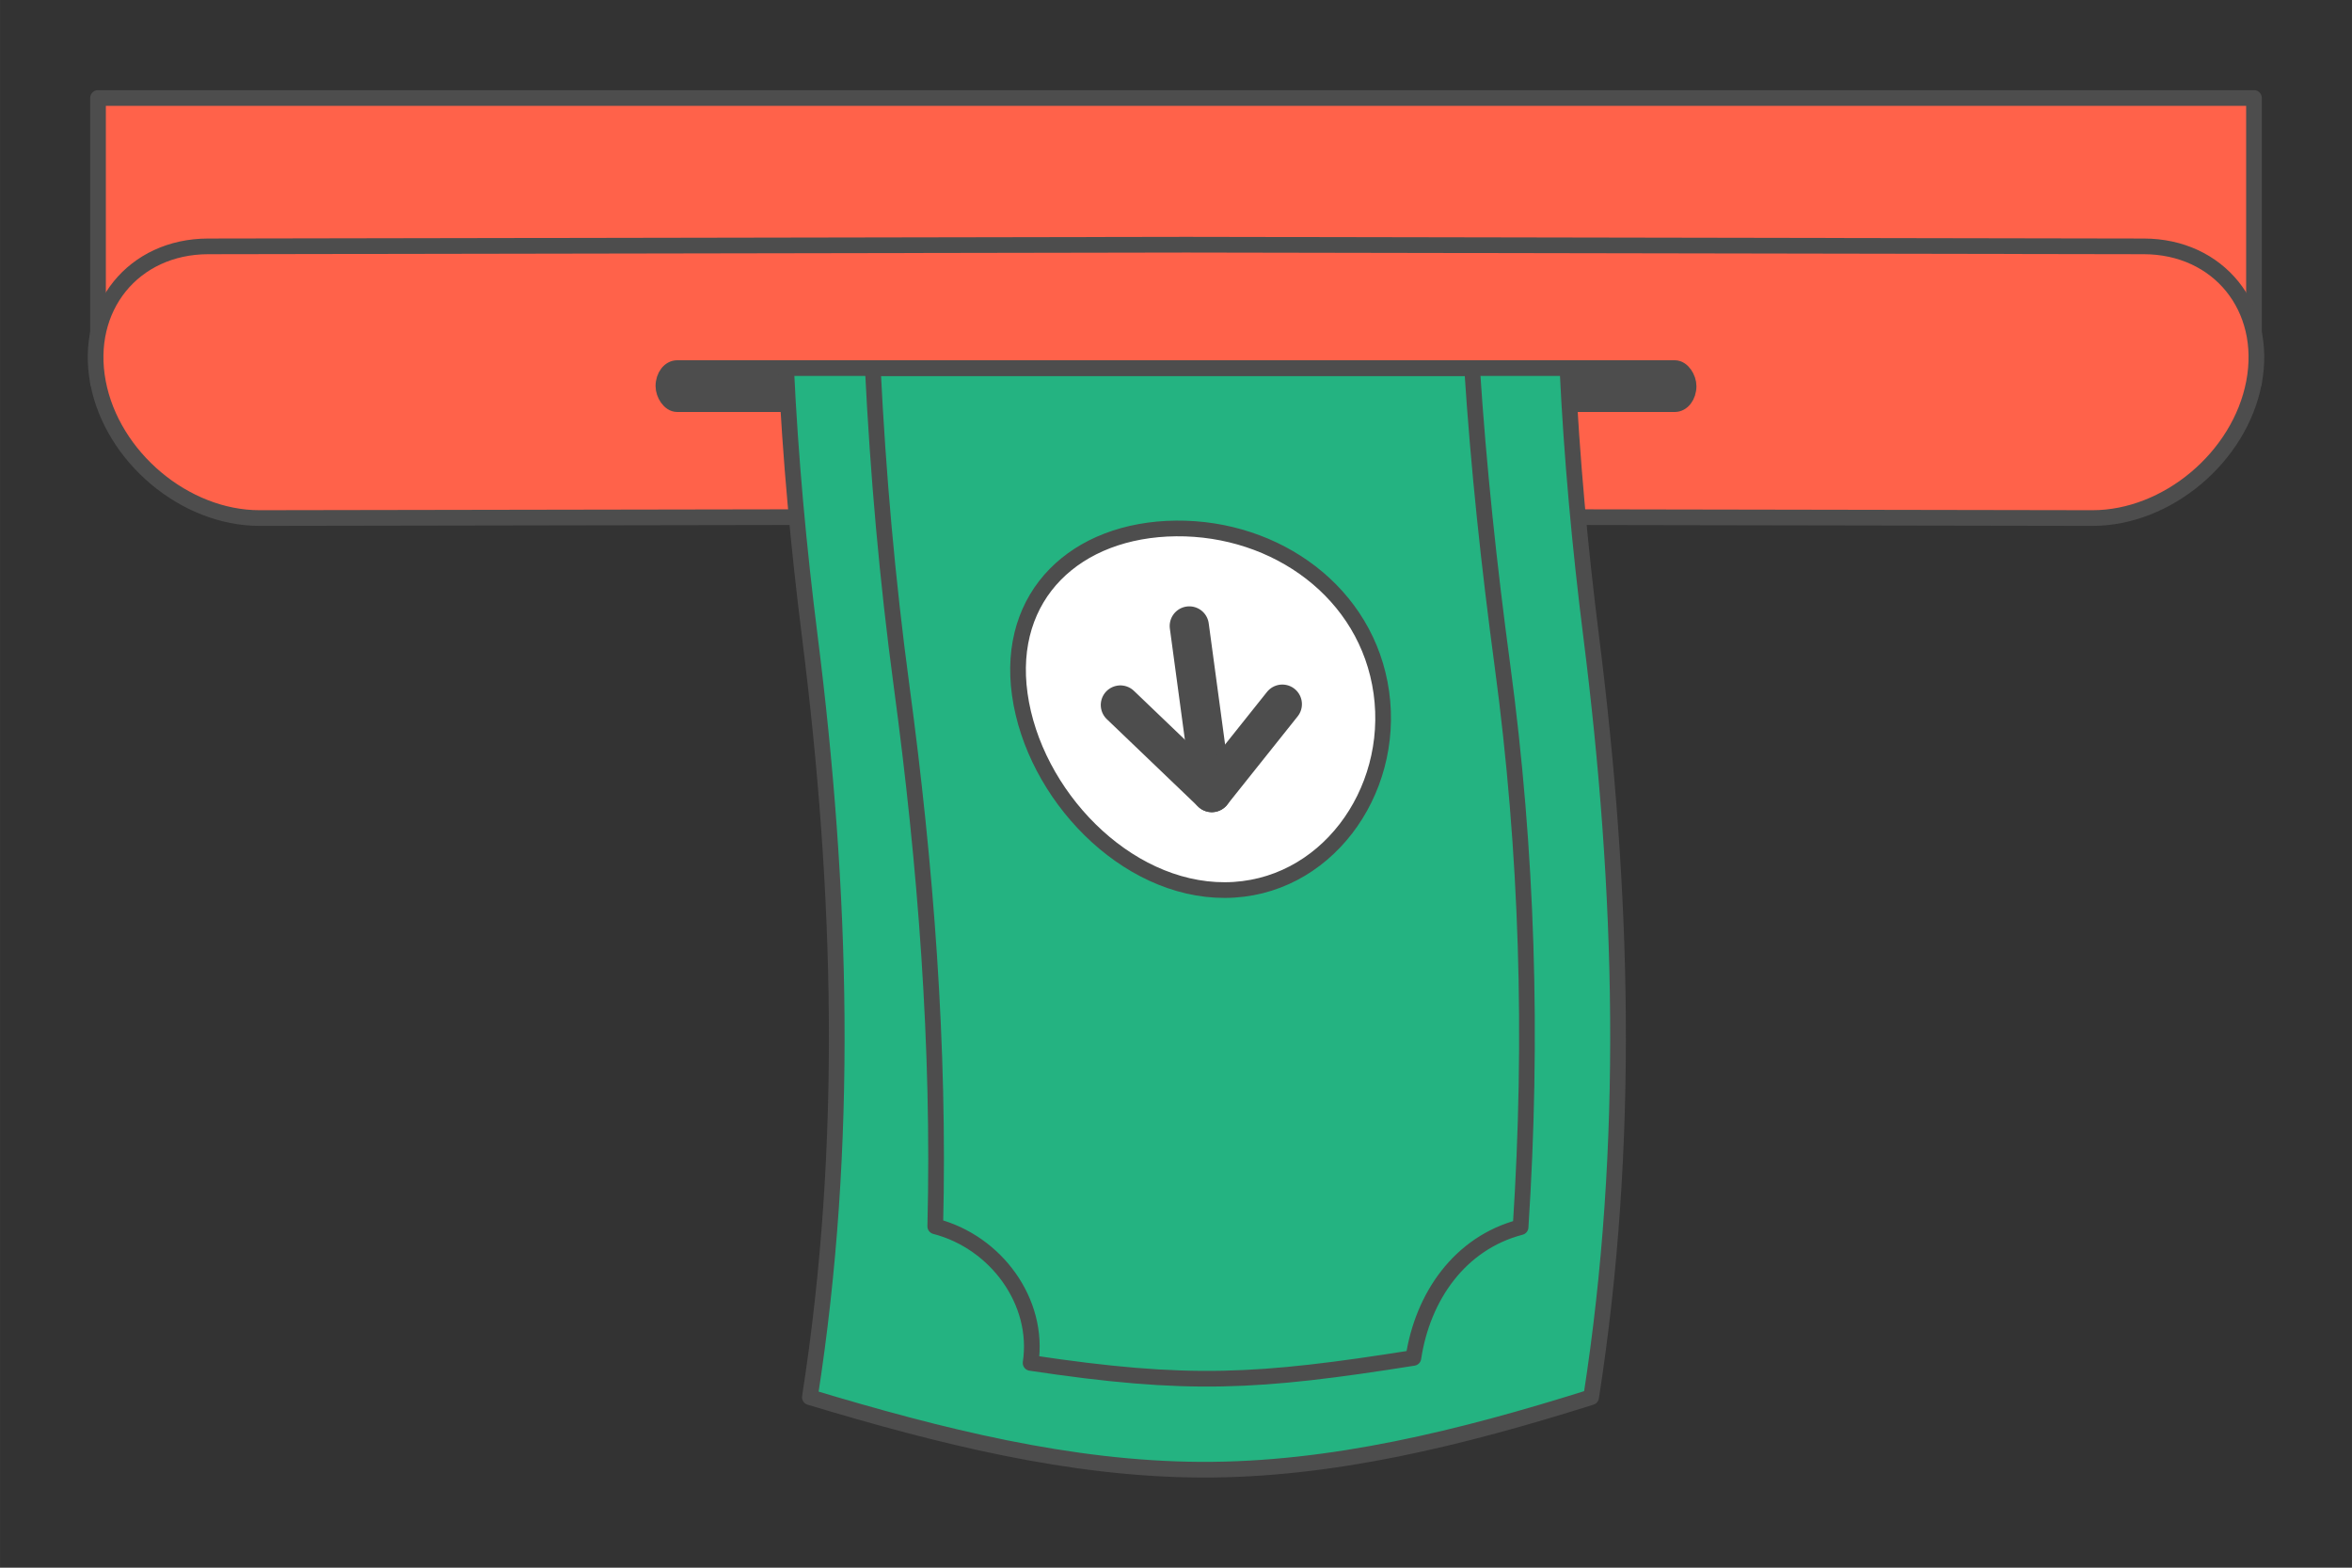 <?xml version="1.0" encoding="UTF-8"?>
<!DOCTYPE svg PUBLIC "-//W3C//DTD SVG 1.1//EN" "http://www.w3.org/Graphics/SVG/1.1/DTD/svg11.dtd">
<!-- Creator: CorelDRAW 2020 (64-Bit) -->
<svg xmlns="http://www.w3.org/2000/svg" xml:space="preserve" width="300px" height="200px" version="1.1" style="shape-rendering:geometricPrecision; text-rendering:geometricPrecision; image-rendering:optimizeQuality; fill-rule:evenodd; clip-rule:evenodd"
viewBox="0 0 7228.3 4818.9"
 xmlns:xlink="http://www.w3.org/1999/xlink"
 xmlns:xodm="http://www.corel.com/coreldraw/odm/2003">
 <rect x="0" y="0" width="7228.3" height="4818.9" fill="#333333" stroke="none"/>
 <defs>
  <style type="text/css">
   <![CDATA[
    .str1 {stroke:#4D4D4D;stroke-width:120.5;stroke-linecap:round;stroke-linejoin:round;stroke-miterlimit:2.613}
    .str0 {stroke:#4D4D4D;stroke-width:48.2;stroke-linecap:round;stroke-linejoin:round;stroke-miterlimit:2.613}
    .fil0 {fill:none}
    .fil3 {fill:#24B381}
    .fil2 {fill:#4D4D4D}
    .fil1 {fill:#FF624A}
    .fil4 {fill:white}
   ]]>
  </style>
 </defs>
 <g id="Layer_x0020_1">
  <g id="_3074298479008">
   <rect class="fil0" width="7228.3" height="4818.9"/>
   <g>
    <polygon class="fil1 str0" points="301.2,1175.6 301.2,301.2 6927.1,301.2 6927.1,1175.6 "/>
    <path class="fil1 str0" d="M639.6 757.3l3005.8 -5.1 2943.3 5.1c229.7,0.4 382,188.6 338.4,418.3l0 0c-43.6,229.6 -267.2,417.2 -497,416.8l-2784.7 -4.8 -2847.3 4.8c-229.7,0.4 -453.3,-187.2 -496.9,-416.8l0 0c-43.6,-229.7 108.7,-417.9 338.4,-418.3z"/>
    <rect class="fil2 str0" x="2038.8" y="1131.5" width="3150.7" height="110.8" rx="42.2" ry="65.5"/>
    <path class="fil3 str0" d="M2488.9 4294.8c121.6,-778.9 98.1,-1558.4 0,-2337.3 -34.7,-275.2 -60,-550.5 -73,-826l2401.2 0c13.1,275.5 38.5,550.8 73.1,826 98.2,779 121.2,1558.4 -0.2,2337.3 -399.8,125.9 -799.5,224.8 -1200.2,222.9 -401,-2 -800.6,-102.4 -1200.9,-222.9z"/>
    <path class="fil0 str0" d="M2874.3 3769.6c13.8,-554 -29.2,-1108.3 -103.6,-1661.7 -43.9,-326.4 -72.4,-651.2 -88.4,-976.4l1841.8 0c19.7,304.4 52.2,608.6 93.1,912.7 77.4,576.1 94,1144.5 56,1727.9 -187.3,49 -301.1,213.9 -329.5,402 -479.6,76 -692,88.2 -1176.4,15.4 28.4,-187.2 -105.7,-371.4 -293,-419.9z"/>
    <path class="fil4 str0" d="M3134.1 2134.9c-43,-306.4 173.1,-507.5 480.3,-510.5 307.1,-2.9 587.8,196.7 630.9,504.6 43,307.9 -173.7,606 -480.8,607 -307.2,1 -587.4,-294.7 -630.4,-601.1z"/>
    <g>
     <line class="fil0 str1" x1="3655" y1="1924.1" x2="3724.2" y2= "2436.3" />
     <polyline class="fil0 str1" points="3443.2,2167.1 3724.2,2436.3 3940.9,2164.5 "/>
    </g>
   </g>
  </g>
 </g>
</svg>
